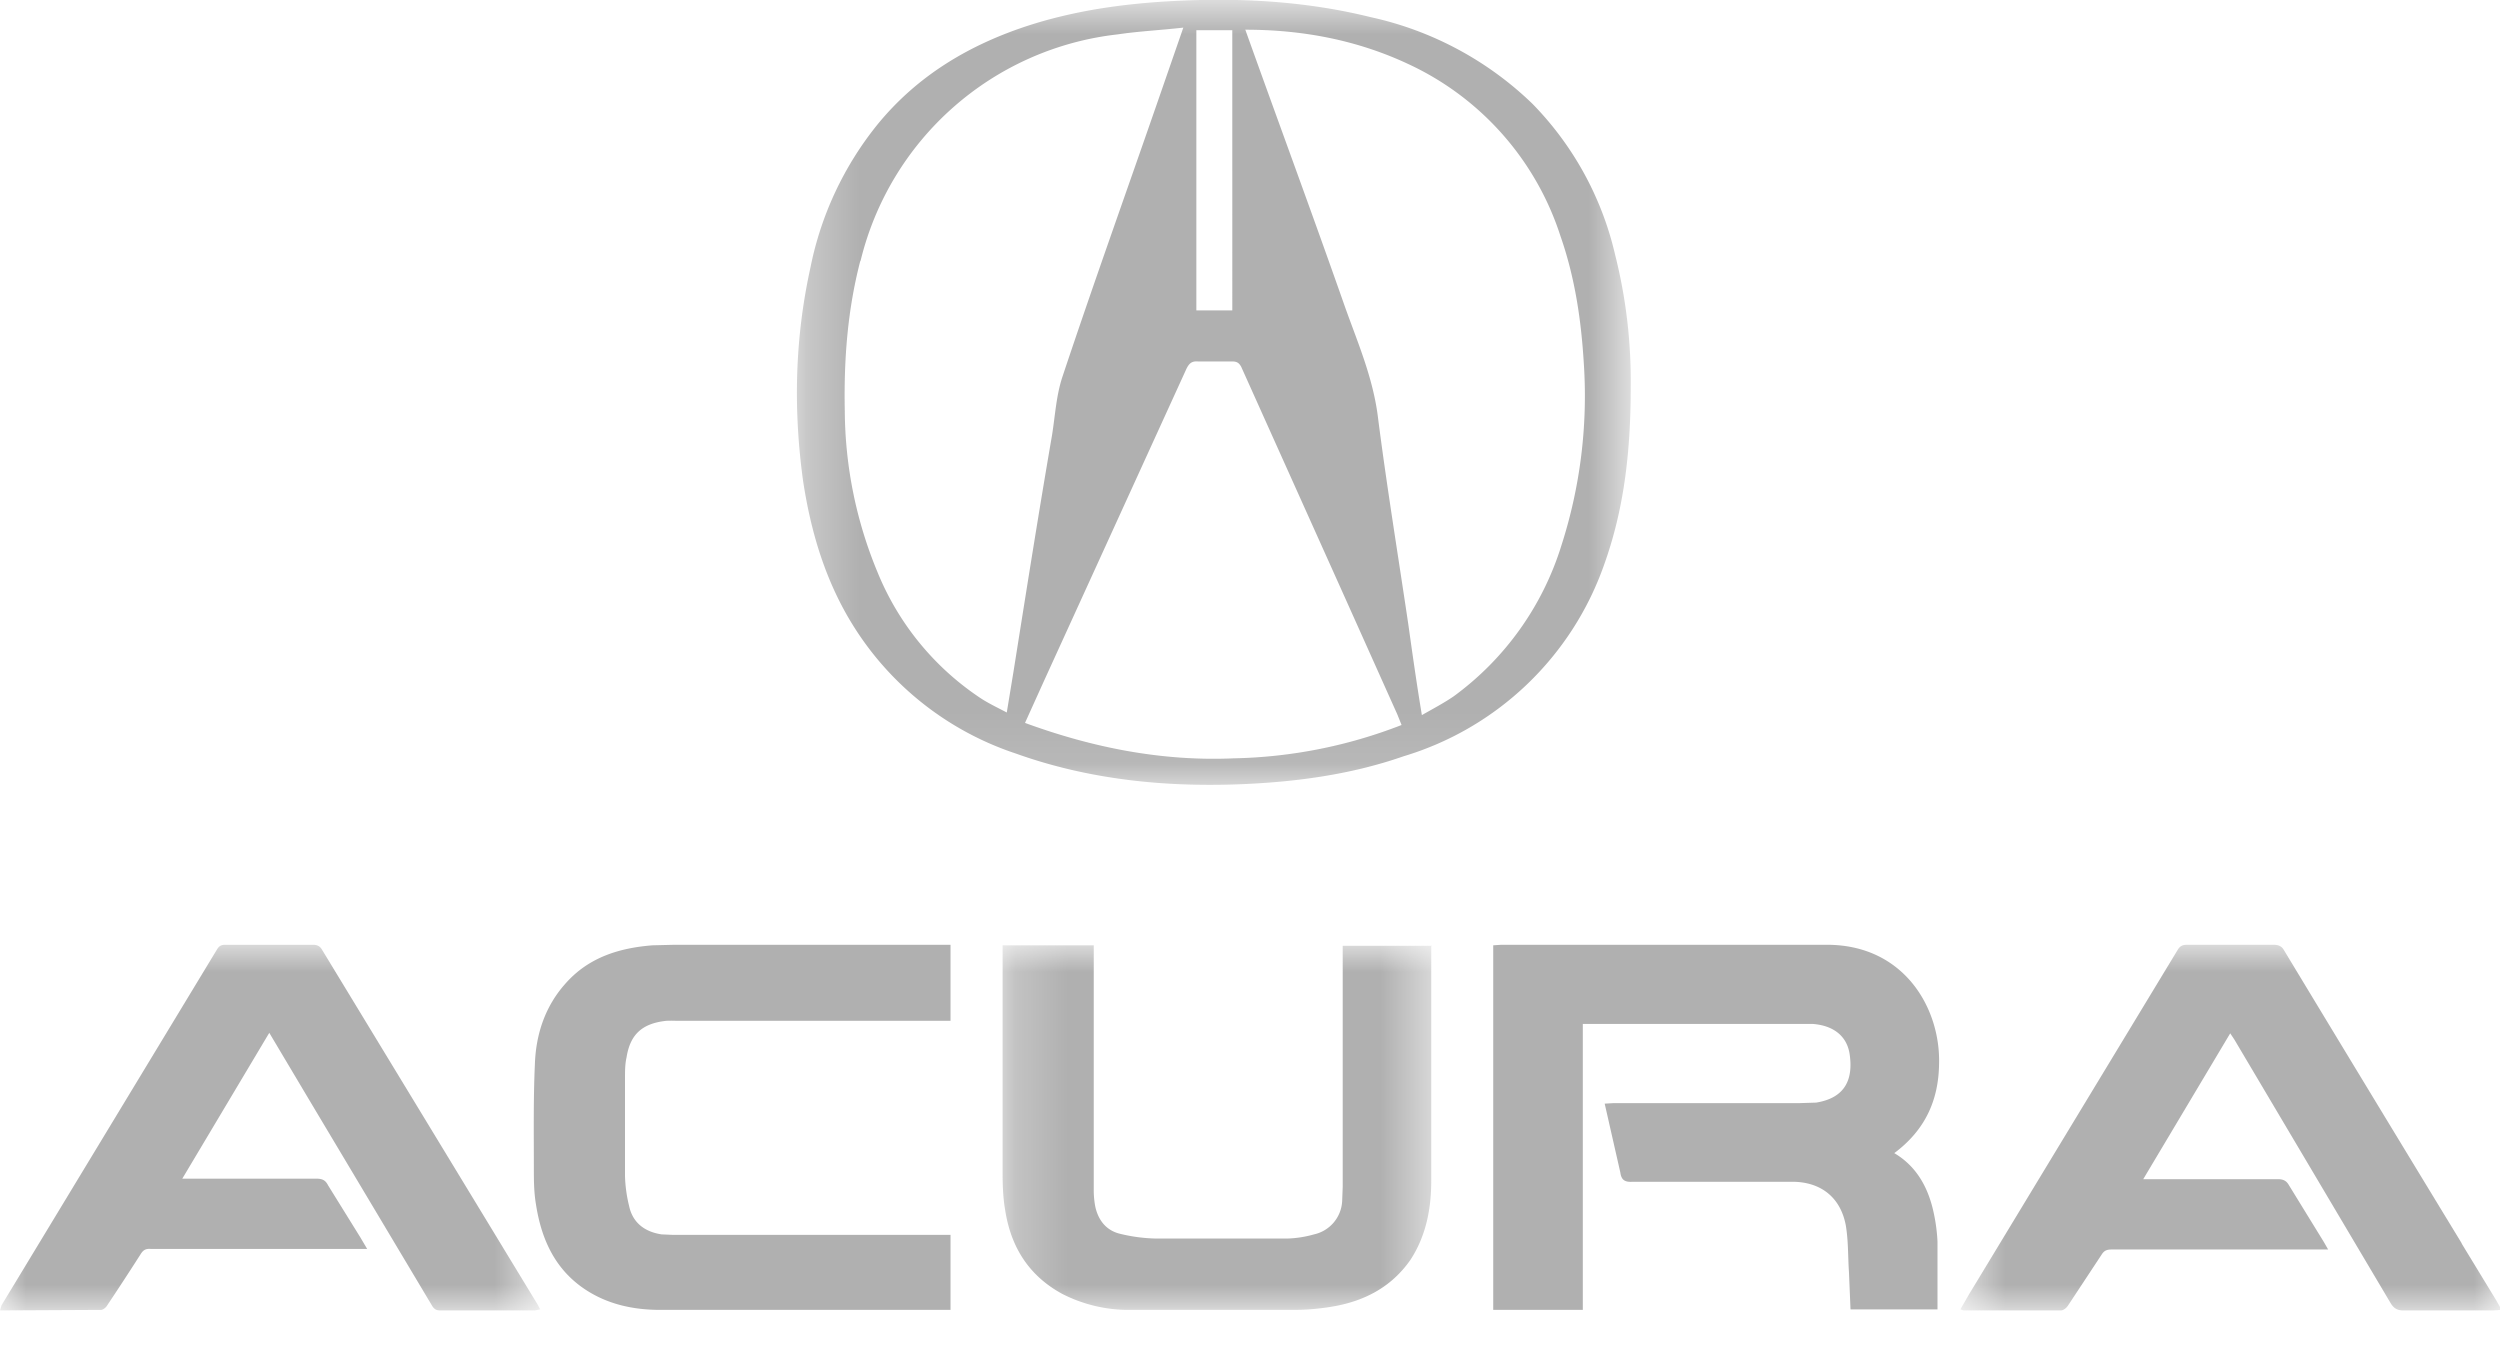 <svg xmlns="http://www.w3.org/2000/svg" xmlns:xlink="http://www.w3.org/1999/xlink" viewBox="0 0 48 26">
  <defs/>
  <defs>
    <path id="a" d="M.3.84H16.3V15.9H.3z"/>
    <path id="c" d="M0 .98h10.38V8H0z"/>
    <path id="e" d="M.65.98h10.39V8H.64z"/>
    <path id="g" d="M.24 1H8.5v7H.24z"/>
  </defs>
  <g fill="none" fill-rule="evenodd">
    <g transform="translate(15 -.84)">
      <mask id="b" fill="#fff">
        <use xlink:href="#a"/>
      </mask>
      <path fill="#b0b0b0" d="M1.52 5.86A5.74 5.74 0 016.46 1.5c.4-.06.82-.08 1.26-.13l-.52 1.5C6.6 4.6 5.98 6.33 5.4 8.07c-.12.36-.14.74-.2 1.12-.26 1.51-.5 3.03-.74 4.54l-.13.79c-.19-.1-.36-.18-.51-.28a5.3 5.3 0 01-1.97-2.41 8.18 8.18 0 01-.63-3.09c-.02-.98.05-1.94.3-2.9zm6.26 2.06c.05-.1.1-.15.22-.14h.66c.09 0 .13.03.17.1l2 4.45 1 2.23.08.2a9.36 9.36 0 01-3.22.64c-1.37.06-2.7-.2-4.01-.68l.38-.84 2.72-5.96zm.2-1.12h.68V1.42h-.69V6.8zm4.06-4.73a5.5 5.5 0 012.92 3.3c.28.8.4 1.62.45 2.46a9.37 9.37 0 01-.43 3.48 5.66 5.66 0 01-2.07 2.9c-.19.13-.4.24-.61.36-.1-.6-.18-1.17-.26-1.74-.2-1.35-.42-2.69-.59-4.03-.1-.73-.38-1.38-.62-2.05-.61-1.74-1.25-3.47-1.87-5.2l-.05-.14c1.1 0 2.15.2 3.13.66zM4.51 15.31c1.37.49 2.8.64 4.24.59 1.09-.04 2.17-.18 3.2-.54a5.87 5.87 0 003.85-3.68c.38-1.06.51-2.16.51-3.4a9.92 9.92 0 00-.3-2.55 6.11 6.11 0 00-1.59-2.9 6.44 6.44 0 00-3.1-1.66C10.15.88 8.95.8 7.74.85c-.99.04-1.97.16-2.93.46-1.17.37-2.19.97-2.97 1.93A6.35 6.35 0 00.56 5.98C.26 7.34.23 8.7.42 10.08c.15.98.43 1.92.96 2.77a5.85 5.85 0 003.13 2.46z" mask="url(#b)"/>
    </g>
    <path fill="#b0b0b0" d="M37.23 20.43c.03-1.08-.68-2.3-2.17-2.29h-6.24l-.15.01v7h1.72v-5.49h4.42c.38.03.64.22.7.56.08.5-.08.86-.64.95l-.32.01h-3.57l-.17.01.3 1.32c.02.15.09.19.24.18h3.06c.55 0 .93.3 1.03.84.05.3.04.6.06.89l.03.72h1.67v-1.3a3.34 3.34 0 00-.07-.54c-.1-.48-.32-.9-.76-1.16.59-.44.85-1.01.86-1.71"/>
    <g transform="translate(0 17.16)">
      <mask id="d" fill="#fff">
        <use xlink:href="#c"/>
      </mask>
      <path fill="#b0b0b0" d="M6.18 1.07C6.14 1 6.08.98 6.01.98H4.32c-.08 0-.12.03-.16.1L.03 7.9 0 8l1.94-.01c.04 0 .1-.05.12-.09a52.8 52.8 0 00.64-.98c.05-.08.1-.11.2-.1h4.15l-.13-.22-.62-1c-.05-.1-.11-.13-.23-.13H3.5l1.67-2.8.75 1.26L8.29 7.9c.04.07.08.1.16.1h1.82l.1-.02-.04-.08-4.15-6.83" mask="url(#d)"/>
    </g>
    <g transform="translate(37 17.16)">
      <mask id="f" fill="#fff">
        <use xlink:href="#e"/>
      </mask>
      <path fill="#b0b0b0" d="M10.27 6.72a1958.63 1958.63 0 01-3.42-5.64c-.04-.07-.1-.1-.19-.1H4.98c-.08 0-.13.03-.17.1L.8 7.7l-.16.28L.7 8h1.87c.05 0 .11-.05.14-.1l.64-.97c.05-.08.1-.1.2-.1H7.7l-.08-.14-.67-1.09c-.05-.09-.11-.12-.22-.12H4.15l1.67-2.8.08.12L8.9 7.86c.06.1.13.14.24.14h1.72l.17-.01-.1-.18-.67-1.1" mask="url(#f)"/>
    </g>
    <g transform="translate(19 17.16)">
      <mask id="h" fill="#fff">
        <use xlink:href="#g"/>
      </mask>
      <path fill="#b0b0b0" d="M8.49 1H6.78v4.63l-.01.26a.69.69 0 01-.54.65 2.1 2.1 0 01-.51.08H3.19a3.15 3.15 0 01-.68-.09c-.26-.06-.42-.25-.48-.52A1.68 1.68 0 012 5.67V.99H.25v4.38c0 .24.01.48.05.71.11.7.45 1.25 1.09 1.6a2.79 2.79 0 001.28.31H5.8a4.46 4.46 0 00.76-.06c.62-.1 1.15-.37 1.52-.9.3-.46.4-.98.4-1.52V.99z" mask="url(#h)"/>
    </g>
    <path fill="#b0b0b0" d="M12.94 18.14l-.41.01c-.64.05-1.22.23-1.66.72-.4.44-.58.98-.6 1.56-.03.66-.02 1.32-.02 1.99 0 .23 0 .46.04.7.1.65.35 1.23.92 1.62.44.3.94.41 1.47.41h5.57v-1.44h-5.32l-.23-.01c-.32-.05-.55-.22-.62-.54a2.72 2.72 0 01-.08-.58V20.7c0-.13 0-.27.03-.4.07-.44.3-.65.76-.7a1.96 1.96 0 01.2 0h5.26v-1.46h-5.31z"/>
  </g>
</svg>
